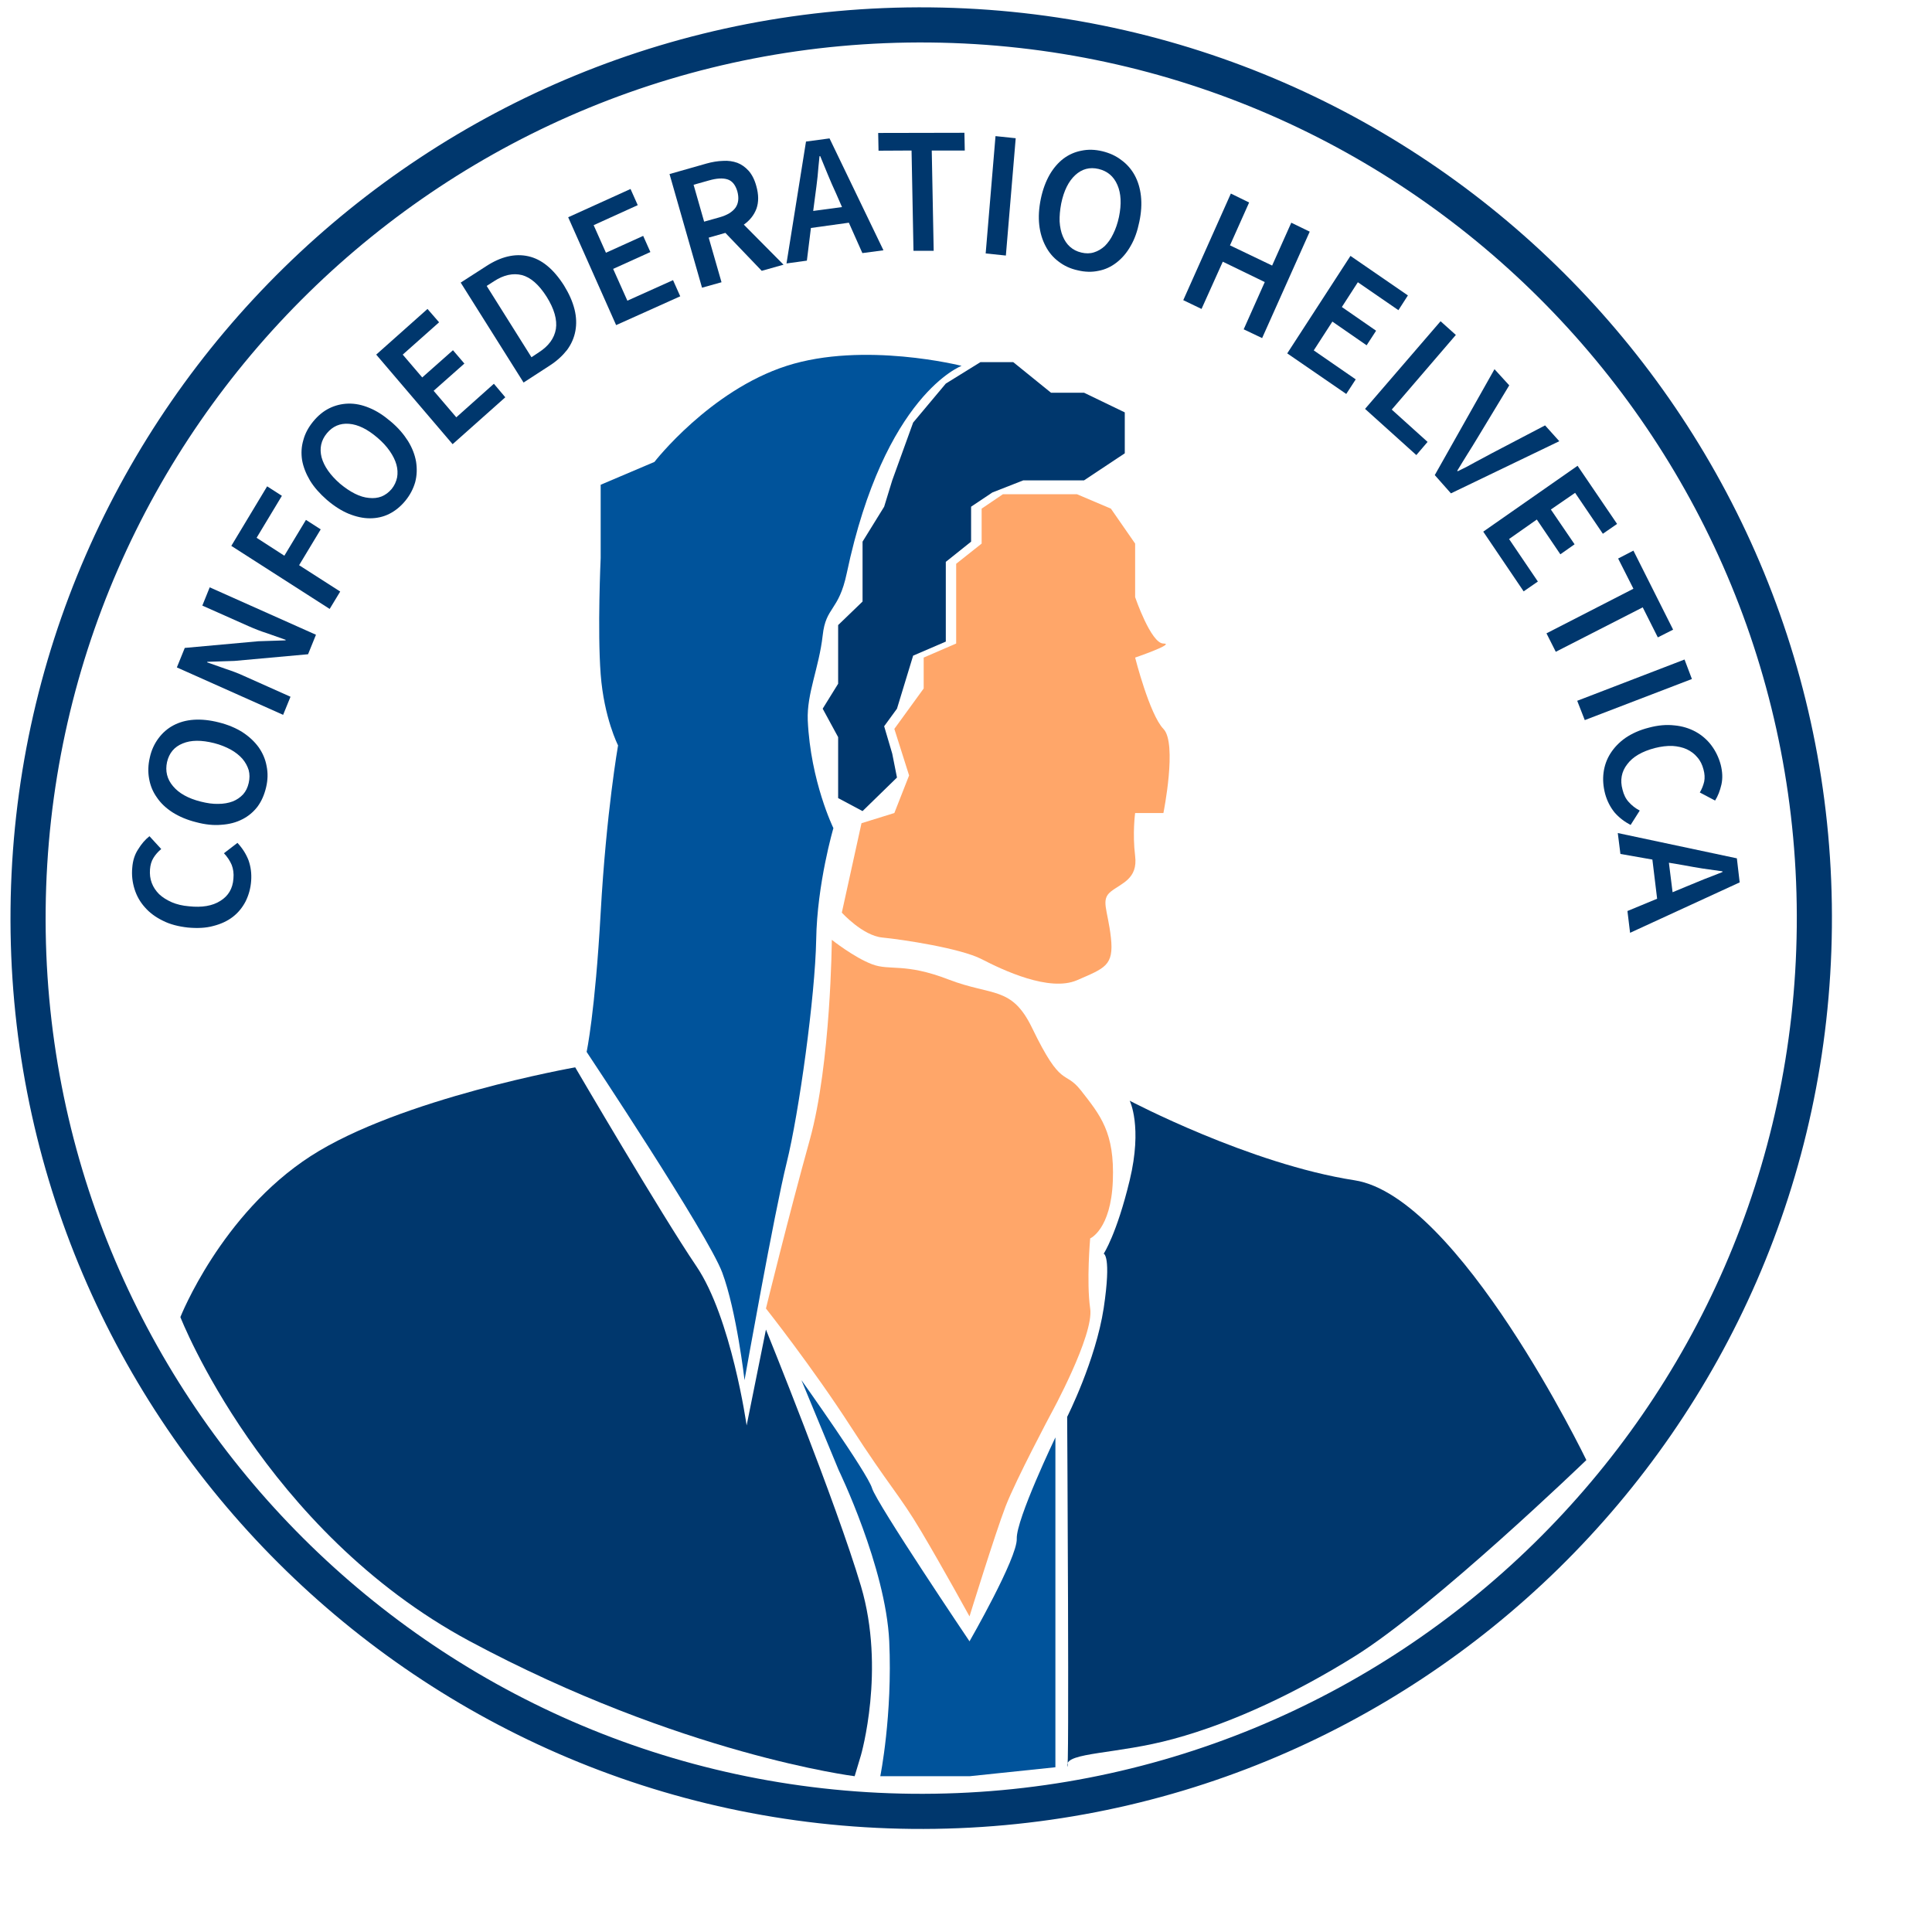 <?xml version="1.0" encoding="UTF-8" standalone="no"?>
<svg xmlns="http://www.w3.org/2000/svg" xmlns:xlink="http://www.w3.org/1999/xlink" width="100%" height="100%" viewBox="0 0 11 11" version="1.1" xml:space="preserve" style="fill-rule:evenodd;clip-rule:evenodd;stroke-linecap:round;stroke-linejoin:round;stroke-miterlimit:1.5;">
  <g id="preise">
    <path d="M5.296,0.142c2.807,0.029 5.063,2.33 5.034,5.137c-0.028,2.807 -2.33,5.062 -5.137,5.034c-2.806,-0.029 -5.062,-2.331 -5.033,-5.137c0.028,-2.807 2.33,-5.062 5.136,-5.034Z" style="fill:none;stroke:#00376d;stroke-width:0.2px;"></path>
    <g>
      <path d="M1.069,5.281c-0.053,-0.006 -0.101,-0.018 -0.142,-0.039c-0.041,-0.02 -0.075,-0.045 -0.102,-0.076c-0.027,-0.03 -0.047,-0.065 -0.059,-0.104c-0.012,-0.038 -0.017,-0.079 -0.013,-0.121c0.003,-0.041 0.014,-0.076 0.034,-0.106c0.019,-0.031 0.04,-0.055 0.064,-0.074l0.067,0.073c-0.018,0.015 -0.033,0.032 -0.044,0.05c-0.012,0.019 -0.018,0.041 -0.02,0.066c-0.002,0.028 0.001,0.053 0.01,0.077c0.009,0.024 0.023,0.045 0.042,0.064c0.019,0.018 0.043,0.033 0.072,0.046c0.028,0.012 0.061,0.02 0.098,0.023c0.074,0.008 0.134,-0.002 0.179,-0.031c0.045,-0.028 0.07,-0.07 0.074,-0.126c0.003,-0.03 -0.001,-0.056 -0.01,-0.079c-0.01,-0.023 -0.024,-0.045 -0.044,-0.066l0.077,-0.059c0.028,0.03 0.049,0.063 0.063,0.099c0.013,0.037 0.018,0.075 0.015,0.117c-0.003,0.043 -0.014,0.081 -0.031,0.116c-0.018,0.035 -0.042,0.065 -0.073,0.089c-0.031,0.024 -0.068,0.041 -0.111,0.052c-0.043,0.012 -0.092,0.014 -0.146,0.009Z" style="fill:#00376d;fill-rule:nonzero;"></path>
      <path d="M1.515,4.483c-0.01,0.042 -0.026,0.079 -0.049,0.11c-0.024,0.031 -0.053,0.055 -0.087,0.072c-0.035,0.018 -0.074,0.028 -0.119,0.031c-0.044,0.004 -0.092,-0.001 -0.144,-0.015c-0.052,-0.013 -0.096,-0.032 -0.134,-0.056c-0.037,-0.024 -0.067,-0.052 -0.089,-0.085c-0.023,-0.032 -0.037,-0.067 -0.044,-0.106c-0.007,-0.038 -0.006,-0.079 0.004,-0.121c0.009,-0.042 0.026,-0.078 0.049,-0.109c0.023,-0.031 0.051,-0.056 0.085,-0.074c0.034,-0.018 0.072,-0.029 0.116,-0.032c0.044,-0.003 0.092,0.002 0.143,0.015c0.052,0.013 0.097,0.032 0.135,0.056c0.038,0.025 0.068,0.053 0.092,0.086c0.023,0.033 0.038,0.068 0.045,0.107c0.008,0.039 0.007,0.079 -0.003,0.121Zm-0.099,-0.025c0.006,-0.026 0.006,-0.05 0,-0.073c-0.007,-0.023 -0.019,-0.045 -0.036,-0.065c-0.017,-0.019 -0.039,-0.037 -0.066,-0.052c-0.028,-0.015 -0.059,-0.028 -0.095,-0.037c-0.072,-0.018 -0.131,-0.018 -0.179,0.002c-0.047,0.019 -0.077,0.054 -0.089,0.106c-0.011,0.051 0,0.097 0.034,0.137c0.033,0.04 0.086,0.07 0.158,0.088c0.036,0.009 0.069,0.014 0.1,0.013c0.03,0 0.058,-0.005 0.082,-0.014c0.023,-0.009 0.043,-0.023 0.059,-0.04c0.016,-0.018 0.026,-0.039 0.032,-0.065Z" style="fill:#00376d;fill-rule:nonzero;"></path>
      <path d="M1.007,3.8l0.045,-0.111l0.419,-0.038l0.154,-0.005l0.002,-0.003c-0.033,-0.012 -0.068,-0.024 -0.105,-0.037c-0.038,-0.012 -0.073,-0.026 -0.107,-0.041l-0.263,-0.117l0.042,-0.104l0.605,0.27l-0.045,0.111l-0.419,0.038l-0.154,0.005l-0.002,0.003c0.033,0.012 0.068,0.024 0.105,0.037c0.036,0.012 0.072,0.025 0.106,0.041l0.264,0.118l-0.042,0.103l-0.605,-0.27Z" style="fill:#00376d;fill-rule:nonzero;"></path>
      <path d="M1.317,3.108l0.204,-0.339l0.084,0.054l-0.144,0.239l0.158,0.102l0.123,-0.204l0.084,0.054l-0.123,0.204l0.234,0.15l-0.06,0.099l-0.56,-0.359Z" style="fill:#00376d;fill-rule:nonzero;"></path>
      <path d="M2.308,2.851c-0.027,0.033 -0.058,0.058 -0.092,0.075c-0.034,0.017 -0.071,0.025 -0.11,0.025c-0.039,0 -0.079,-0.009 -0.121,-0.026c-0.041,-0.017 -0.082,-0.043 -0.124,-0.079c-0.04,-0.035 -0.073,-0.072 -0.096,-0.11c-0.023,-0.039 -0.038,-0.077 -0.045,-0.116c-0.006,-0.039 -0.004,-0.077 0.007,-0.114c0.01,-0.038 0.029,-0.073 0.056,-0.106c0.027,-0.033 0.057,-0.058 0.091,-0.075c0.034,-0.017 0.071,-0.026 0.109,-0.027c0.039,-0.001 0.078,0.007 0.119,0.024c0.042,0.017 0.082,0.043 0.123,0.078c0.042,0.035 0.074,0.073 0.098,0.111c0.024,0.039 0.039,0.078 0.046,0.118c0.006,0.039 0.005,0.078 -0.005,0.116c-0.011,0.038 -0.029,0.073 -0.056,0.106Zm-0.078,-0.067c0.016,-0.02 0.026,-0.042 0.031,-0.066c0.004,-0.023 0.003,-0.048 -0.004,-0.073c-0.007,-0.025 -0.02,-0.051 -0.038,-0.077c-0.018,-0.026 -0.041,-0.051 -0.069,-0.075c-0.057,-0.049 -0.111,-0.076 -0.163,-0.08c-0.051,-0.004 -0.093,0.014 -0.126,0.054c-0.033,0.04 -0.043,0.086 -0.03,0.137c0.014,0.051 0.049,0.101 0.105,0.15c0.029,0.024 0.057,0.043 0.085,0.057c0.028,0.014 0.055,0.022 0.08,0.024c0.026,0.003 0.05,0 0.071,-0.008c0.022,-0.009 0.041,-0.023 0.058,-0.043Z" style="fill:#00376d;fill-rule:nonzero;"></path>
      <path d="M2.142,2.019l0.292,-0.26l0.066,0.076l-0.207,0.184l0.111,0.13l0.175,-0.155l0.065,0.076l-0.175,0.155l0.129,0.151l0.214,-0.191l0.065,0.077l-0.3,0.267l-0.435,-0.51Z" style="fill:#00376d;fill-rule:nonzero;"></path>
      <path d="M2.623,1.609l0.146,-0.094c0.083,-0.054 0.163,-0.073 0.239,-0.056c0.076,0.017 0.143,0.072 0.203,0.166c0.029,0.047 0.049,0.092 0.06,0.136c0.011,0.044 0.012,0.085 0.005,0.123c-0.007,0.039 -0.023,0.075 -0.047,0.108c-0.025,0.032 -0.057,0.062 -0.097,0.088l-0.151,0.098l-0.358,-0.569Zm0.445,0.397c0.056,-0.036 0.088,-0.08 0.097,-0.133c0.008,-0.052 -0.009,-0.114 -0.053,-0.184c-0.044,-0.069 -0.091,-0.11 -0.141,-0.123c-0.05,-0.012 -0.103,-0.001 -0.158,0.035l-0.042,0.027l0.255,0.406l0.042,-0.028Z" style="fill:#00376d;fill-rule:nonzero;"></path>
      <path d="M3.235,1.237l0.355,-0.161l0.041,0.092l-0.251,0.114l0.07,0.157l0.212,-0.096l0.041,0.092l-0.212,0.096l0.081,0.181l0.26,-0.117l0.041,0.092l-0.365,0.164l-0.273,-0.614Z" style="fill:#00376d;fill-rule:nonzero;"></path>
      <path d="M4.009,1.262l0.089,-0.025c0.042,-0.012 0.072,-0.03 0.09,-0.055c0.017,-0.025 0.02,-0.056 0.01,-0.093c-0.011,-0.037 -0.03,-0.06 -0.057,-0.068c-0.026,-0.008 -0.061,-0.006 -0.103,0.006l-0.089,0.025l0.06,0.21Zm0.328,0.28l-0.207,-0.216l-0.095,0.027l0.073,0.254l-0.111,0.031l-0.185,-0.647l0.211,-0.06c0.032,-0.009 0.063,-0.014 0.093,-0.015c0.03,-0.002 0.057,0.002 0.082,0.011c0.024,0.009 0.046,0.025 0.065,0.046c0.018,0.021 0.033,0.049 0.043,0.086c0.014,0.049 0.014,0.092 0.001,0.129c-0.014,0.037 -0.038,0.067 -0.072,0.091l0.226,0.228l-0.124,0.035Z" style="fill:#00376d;fill-rule:nonzero;"></path>
      <path d="M4.794,1.179l-0.034,-0.078c-0.016,-0.034 -0.031,-0.069 -0.046,-0.105c-0.015,-0.036 -0.03,-0.072 -0.044,-0.107l-0.004,0c-0.004,0.039 -0.008,0.077 -0.011,0.116c-0.004,0.038 -0.009,0.075 -0.014,0.112l-0.011,0.084l0.164,-0.022Zm0.039,0.089l-0.216,0.03l-0.023,0.186l-0.116,0.016l0.111,-0.694l0.134,-0.018l0.307,0.637l-0.12,0.016l-0.077,-0.173Z" style="fill:#00376d;fill-rule:nonzero;"></path>
      <path d="M5.19,0.857l-0.188,0.001l-0.002,-0.101l0.491,-0.001l0.002,0.101l-0.188,0l0.011,0.571l-0.115,0l-0.011,-0.571Z" style="fill:#00376d;fill-rule:nonzero;"></path>
      <path d="M5.668,0.775l0.115,0.012l-0.056,0.668l-0.115,-0.012l0.056,-0.668Z" style="fill:#00376d;fill-rule:nonzero;"></path>
      <path d="M6.136,1.539c-0.042,-0.009 -0.078,-0.026 -0.109,-0.05c-0.031,-0.023 -0.056,-0.053 -0.074,-0.088c-0.019,-0.036 -0.031,-0.076 -0.036,-0.121c-0.005,-0.045 -0.002,-0.095 0.009,-0.148c0.011,-0.053 0.028,-0.098 0.05,-0.137c0.022,-0.038 0.049,-0.069 0.079,-0.092c0.031,-0.023 0.065,-0.038 0.102,-0.045c0.038,-0.008 0.077,-0.007 0.119,0.003c0.041,0.01 0.077,0.026 0.108,0.05c0.032,0.023 0.057,0.052 0.076,0.086c0.019,0.035 0.031,0.074 0.036,0.119c0.005,0.045 0.002,0.094 -0.009,0.146c-0.011,0.054 -0.027,0.1 -0.05,0.139c-0.022,0.039 -0.049,0.07 -0.08,0.094c-0.031,0.024 -0.065,0.04 -0.103,0.047c-0.037,0.008 -0.077,0.007 -0.118,-0.003Zm0.021,-0.101c0.025,0.006 0.049,0.006 0.071,-0.001c0.023,-0.007 0.043,-0.019 0.062,-0.036c0.018,-0.018 0.035,-0.041 0.048,-0.069c0.014,-0.028 0.025,-0.06 0.033,-0.097c0.015,-0.073 0.012,-0.134 -0.009,-0.182c-0.021,-0.049 -0.057,-0.079 -0.107,-0.091c-0.051,-0.012 -0.095,0 -0.133,0.035c-0.038,0.035 -0.065,0.089 -0.08,0.162c-0.007,0.037 -0.01,0.071 -0.009,0.102c0.002,0.032 0.008,0.06 0.018,0.084c0.01,0.024 0.023,0.044 0.041,0.06c0.018,0.016 0.039,0.027 0.065,0.033Z" style="fill:#00376d;fill-rule:nonzero;"></path>
      <path d="M7.008,1.102l0.104,0.051l-0.109,0.244l0.24,0.115l0.109,-0.244l0.105,0.051l-0.271,0.606l-0.105,-0.05l0.12,-0.269l-0.239,-0.116l-0.121,0.269l-0.104,-0.05l0.271,-0.607Z" style="fill:#00376d;fill-rule:nonzero;"></path>
      <path d="M7.689,1.457l0.327,0.225l-0.054,0.084l-0.231,-0.159l-0.091,0.141l0.195,0.135l-0.054,0.083l-0.195,-0.135l-0.106,0.164l0.239,0.165l-0.054,0.083l-0.336,-0.231l0.36,-0.555Z" style="fill:#00376d;fill-rule:nonzero;"></path>
      <path d="M8.202,1.829l0.087,0.078l-0.365,0.425l0.204,0.184l-0.064,0.075l-0.292,-0.263l0.43,-0.499Z" style="fill:#00376d;fill-rule:nonzero;"></path>
      <path d="M8.509,2.102l0.084,0.092l-0.179,0.296c-0.02,0.034 -0.04,0.065 -0.058,0.094c-0.019,0.03 -0.038,0.062 -0.059,0.096l0.003,0.003c0.036,-0.017 0.068,-0.034 0.098,-0.051c0.031,-0.017 0.063,-0.034 0.097,-0.052l0.302,-0.158l0.081,0.09l-0.617,0.297l-0.092,-0.104l0.34,-0.603Z" style="fill:#00376d;fill-rule:nonzero;"></path>
      <path d="M8.982,2.652l0.225,0.331l-0.081,0.056l-0.158,-0.233l-0.138,0.095l0.135,0.198l-0.081,0.057l-0.134,-0.198l-0.158,0.111l0.164,0.242l-0.081,0.056l-0.23,-0.34l0.537,-0.375Z" style="fill:#00376d;fill-rule:nonzero;"></path>
      <path d="M9.3,3.352l-0.087,-0.172l0.087,-0.045l0.226,0.45l-0.087,0.044l-0.086,-0.171l-0.495,0.253l-0.053,-0.105l0.495,-0.254Z" style="fill:#00376d;fill-rule:nonzero;"></path>
      <path d="M9.591,3.755l0.042,0.111l-0.61,0.234l-0.043,-0.11l0.611,-0.235Z" style="fill:#00376d;fill-rule:nonzero;"></path>
      <path d="M9.388,4.143c0.052,-0.014 0.1,-0.018 0.145,-0.013c0.045,0.004 0.086,0.017 0.121,0.036c0.036,0.02 0.066,0.046 0.09,0.078c0.024,0.032 0.042,0.069 0.053,0.11c0.01,0.04 0.012,0.077 0.004,0.113c-0.008,0.035 -0.02,0.066 -0.036,0.091l-0.087,-0.046c0.012,-0.02 0.02,-0.041 0.025,-0.062c0.004,-0.021 0.003,-0.044 -0.004,-0.069c-0.007,-0.027 -0.018,-0.05 -0.035,-0.069c-0.016,-0.02 -0.037,-0.035 -0.06,-0.046c-0.024,-0.011 -0.052,-0.017 -0.082,-0.019c-0.031,-0.001 -0.064,0.003 -0.1,0.012c-0.072,0.019 -0.125,0.049 -0.157,0.092c-0.033,0.042 -0.042,0.091 -0.027,0.145c0.007,0.029 0.019,0.053 0.036,0.071c0.017,0.019 0.037,0.035 0.062,0.048l-0.052,0.082c-0.036,-0.019 -0.067,-0.043 -0.092,-0.072c-0.024,-0.03 -0.042,-0.065 -0.053,-0.105c-0.011,-0.042 -0.014,-0.082 -0.009,-0.121c0.005,-0.039 0.018,-0.076 0.039,-0.109c0.021,-0.033 0.049,-0.063 0.086,-0.089c0.037,-0.025 0.081,-0.045 0.133,-0.058Z" style="fill:#00376d;fill-rule:nonzero;"></path>
      <path d="M9.523,5.08l0.077,-0.032c0.033,-0.014 0.067,-0.028 0.102,-0.042c0.036,-0.014 0.071,-0.027 0.105,-0.041l0,-0.004c-0.038,-0.005 -0.075,-0.011 -0.113,-0.016c-0.037,-0.006 -0.073,-0.012 -0.109,-0.019l-0.083,-0.014l0.021,0.168Zm-0.088,0.037l-0.027,-0.223l-0.182,-0.032l-0.015,-0.119l0.678,0.144l0.016,0.137l-0.624,0.287l-0.015,-0.124l0.169,-0.07Z" style="fill:#00376d;fill-rule:nonzero;"></path>
    </g>
    <path d="M9.032,8.313c0,0 -0.725,-1.501 -1.32,-1.593c-0.596,-0.092 -1.28,-0.453 -1.28,-0.453c0,0 0.074,0.146 0,0.453c-0.074,0.307 -0.148,0.418 -0.148,0.418c0,0 0.045,0.01 0,0.31c-0.046,0.299 -0.208,0.619 -0.208,0.619c0,0 0.013,2.14 0,1.984c-0.005,-0.075 0.286,-0.063 0.604,-0.15c0.351,-0.095 0.714,-0.272 1.032,-0.47c0.452,-0.281 1.32,-1.118 1.32,-1.118Z" style="fill:#00376d;"></path>
    <path d="M4.793,5.196c0,0 0.118,0.131 0.231,0.142c0.114,0.011 0.445,0.061 0.565,0.123c0.12,0.062 0.385,0.188 0.543,0.12c0.158,-0.069 0.211,-0.082 0.193,-0.243c-0.018,-0.16 -0.06,-0.214 0,-0.262c0.061,-0.048 0.154,-0.072 0.138,-0.202c-0.016,-0.13 0,-0.245 0,-0.245l0.161,0c0,0 0.08,-0.397 0,-0.479c-0.079,-0.082 -0.161,-0.406 -0.161,-0.406c0,0 0.233,-0.08 0.161,-0.08c-0.071,0 -0.161,-0.264 -0.161,-0.264l0,-0.305l-0.138,-0.199l-0.193,-0.082l-0.193,0l-0.118,0l-0.111,0l-0.121,0.082l0,0.199l-0.145,0.115l0,0.454l-0.185,0.08l0,0.176l-0.167,0.23l0.084,0.265l-0.084,0.214l-0.187,0.058l-0.112,0.509Z" style="fill:#ffa669;"></path>
    <path d="M4.772,4.544l0.139,0.074l0.196,-0.191l-0.027,-0.136l-0.046,-0.156l0.073,-0.1l0.092,-0.302l0.186,-0.08l0,-0.307l0,-0.147l0.144,-0.115l0,-0.199l0.121,-0.081l0.176,-0.069l0.346,0l0.232,-0.154l0,-0.233l-0.232,-0.112l-0.188,0l-0.215,-0.174l-0.187,0l-0.197,0.122l-0.186,0.222l-0.119,0.329l-0.046,0.15l-0.123,0.199l0,0.341l-0.139,0.134l0,0.334l-0.088,0.142l0.088,0.162l0,0.347Z" style="fill:#00376d;"></path>
    <path d="M4.902,9.993c0,0 0.141,-0.487 0,-0.962c-0.141,-0.476 -0.541,-1.461 -0.541,-1.461l-0.11,0.546c0,0 -0.087,-0.614 -0.287,-0.908c-0.2,-0.295 -0.689,-1.131 -0.689,-1.131c0,0 -0.997,0.176 -1.507,0.506c-0.51,0.33 -0.741,0.916 -0.741,0.916c0,0 0.474,1.215 1.647,1.845c1.205,0.646 2.192,0.769 2.192,0.769l0.036,-0.12Z" style="fill:#00376d;"></path>
    <path d="M3.34,5.989c0,0 0.048,-0.221 0.08,-0.793c0.032,-0.572 0.099,-0.952 0.099,-0.952c0,0 -0.08,-0.156 -0.099,-0.405c-0.019,-0.25 0,-0.662 0,-0.662l0,-0.417l0.306,-0.13c0,0 0.315,-0.406 0.753,-0.547c0.439,-0.141 0.996,0 0.996,0c0,0 -0.439,0.162 -0.654,1.181c-0.046,0.218 -0.119,0.188 -0.137,0.354c-0.021,0.185 -0.091,0.33 -0.085,0.483c0.016,0.349 0.146,0.614 0.146,0.614c0,0 -0.093,0.316 -0.098,0.636c-0.006,0.321 -0.098,0.987 -0.168,1.269c-0.07,0.282 -0.24,1.238 -0.24,1.238c0,0 -0.045,-0.393 -0.127,-0.613c-0.082,-0.219 -0.772,-1.256 -0.772,-1.256Z" style="fill:#00539b;"></path>
    <path d="M4.361,7.45c0,0 0.265,0.335 0.483,0.673c0.218,0.338 0.277,0.387 0.401,0.596c0.124,0.209 0.275,0.484 0.275,0.484c0,0 0.146,-0.472 0.206,-0.628c0.061,-0.156 0.256,-0.522 0.256,-0.522c0,0 0.248,-0.451 0.225,-0.603c-0.022,-0.152 0,-0.399 0,-0.399c0,0 0.118,-0.05 0.129,-0.327c0.011,-0.277 -0.071,-0.374 -0.182,-0.516c-0.095,-0.12 -0.108,-0.004 -0.278,-0.356c-0.116,-0.239 -0.225,-0.179 -0.475,-0.275c-0.251,-0.097 -0.334,-0.048 -0.436,-0.087c-0.103,-0.039 -0.229,-0.139 -0.229,-0.139c0,0 -0.005,0.703 -0.125,1.137c-0.121,0.435 -0.25,0.962 -0.25,0.962Z" style="fill:#ffa669;"></path>
    <path d="M4.775,8.37c0,0 0.268,0.552 0.288,0.975c0.019,0.423 -0.051,0.768 -0.051,0.768l0.509,0l0.488,-0.051l0,-1.171l0,-0.707c0,0 -0.224,0.467 -0.22,0.577c0.004,0.109 -0.269,0.584 -0.269,0.584c0,0 -0.529,-0.785 -0.555,-0.872c-0.026,-0.087 -0.402,-0.615 -0.402,-0.615l0.212,0.512Z" style="fill:#00539b;"></path>
  </g>
</svg>
